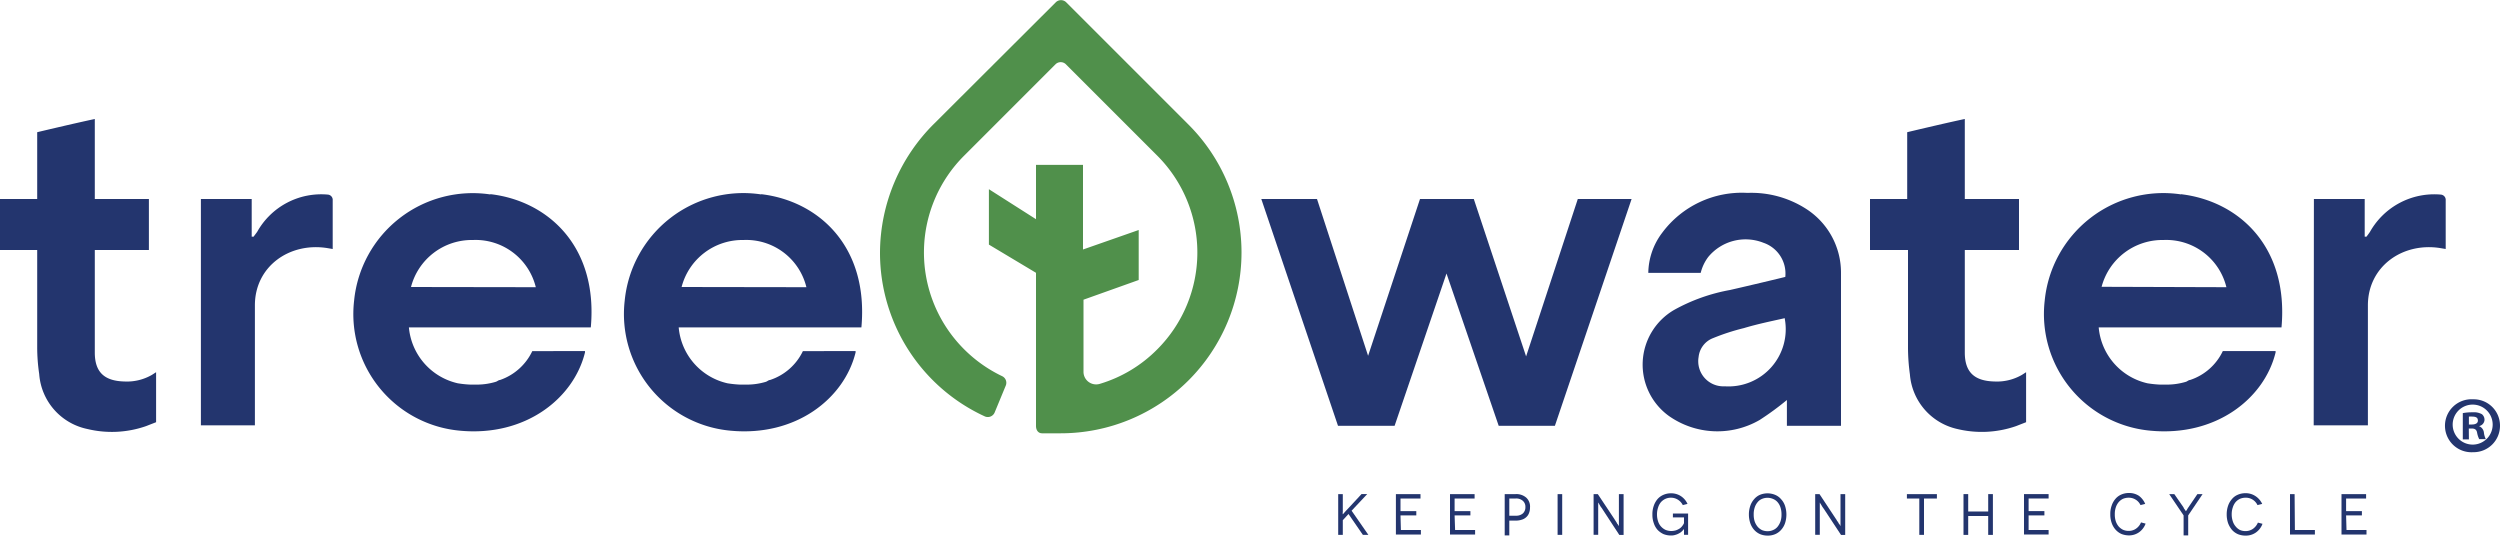 <svg xmlns="http://www.w3.org/2000/svg" viewBox="0 0 250 53.57"><defs><style>.cls-1{fill:#50904b;}.cls-2{fill:#23356e;}</style></defs><g id="Calque_2" data-name="Calque 2"><g id="Isolation_Mode" data-name="Isolation Mode"><path class="cls-1" d="M118.86,12.47,106.6.21a.74.74,0,0,0-1,0L93.4,12.38A18.25,18.25,0,0,0,88,25.24,18,18,0,0,0,98.46,41.63a.74.74,0,0,0,1-.37l1.12-2.71a.73.73,0,0,0-.36-.93,13.8,13.8,0,0,1-4.38-3.3,13.67,13.67,0,0,1,.57-18.75l9.16-9.16a.74.74,0,0,1,1,0l9.16,9.16a13.7,13.7,0,0,1,0,19.36A13.51,13.51,0,0,1,110,38.38h0a1.23,1.23,0,0,1-.39.06,1.26,1.26,0,0,1-1.26-1.23s0-7.24,0-7.24L113.87,28V23l-5.57,1.95V16.49h-4.7v5.43l-4.71-3v5.54l4.71,2.82V42.6c0,.4.21.73.61.73h1.87a18.08,18.08,0,0,0,12.78-30.86Z"/><path class="cls-2" d="M20.09,19.9h5.08v3.77s.15,0,.19,0c.11-.16.25-.33.36-.49a7.34,7.34,0,0,1,7.07-3.72h0a.53.53,0,0,1,.48.58V24.9l-.53-.09c-3.81-.61-7.25,1.85-7.25,5.72v12H20.09Z"/><path class="cls-2" d="M49,19.44A11.92,11.92,0,0,0,35.41,30.07a11.71,11.71,0,0,0,10.6,13c6.52.61,11.36-3.22,12.49-7.83v-.13H53.23A5.58,5.58,0,0,1,50,38c-.14,0-.28.14-.42.18s0,0,0,0a6.58,6.58,0,0,1-1.82.28h-.73a10.6,10.6,0,0,1-1.25-.13,6.31,6.31,0,0,1-4.89-5.59H59.08c.74-8.12-4.3-12.64-10-13.32M41.1,28.7A6.28,6.28,0,0,1,47.29,24a6.2,6.2,0,0,1,6.29,4.72Z"/><path class="cls-2" d="M76.1,19.44A11.92,11.92,0,0,0,62.47,30.07a11.71,11.71,0,0,0,10.6,13c6.53.61,11.36-3.22,12.49-7.83v-.13H80.29A5.56,5.56,0,0,1,77,38c-.14,0-.28.14-.41.18s0,0,0,0a6.58,6.58,0,0,1-1.82.28H74a10.82,10.82,0,0,1-1.25-.13,6.29,6.29,0,0,1-4.88-5.59H86.14c.74-8.12-4.3-12.64-10-13.32M68.16,28.7A6.28,6.28,0,0,1,74.35,24a6.19,6.19,0,0,1,6.29,4.72Z"/><polygon class="cls-2" points="152.61 35.64 157.78 19.9 163.16 19.9 155.49 42.58 149.87 42.58 144.65 27.35 139.46 42.58 133.8 42.58 126.13 19.9 131.7 19.9 136.81 35.58 142 19.9 147.38 19.9 152.61 35.64"/><path class="cls-2" d="M184.1,42.58h-5.41V40a28.17,28.17,0,0,1-2.73,2,8.43,8.43,0,0,1-9.08-.41,6.33,6.33,0,0,1,.52-10.59,18.08,18.08,0,0,1,5.6-2c1.72-.39,5.41-1.27,5.53-1.31a3.25,3.25,0,0,0-2.18-3.41,4.84,4.84,0,0,0-5.52,1.41,4.33,4.33,0,0,0-.76,1.6h-5.24a6.79,6.79,0,0,1,1.38-4,9.92,9.92,0,0,1,8.54-4,10.14,10.14,0,0,1,5.82,1.57,7.57,7.57,0,0,1,3.53,6.45Zm-5.59-10.77c-1.38.31-2.76.59-4.12,1a21.75,21.75,0,0,0-3.08,1,2.27,2.27,0,0,0-1.45,1.89,2.51,2.51,0,0,0,2.61,2.93,5.72,5.72,0,0,0,6-6.79"/><path class="cls-2" d="M196.48,11.9v8h5.42V25h-5.42V35.26c0,2,1,2.85,3,2.89a5,5,0,0,0,2.71-.66l.42-.27v5l-1,.39a10.43,10.43,0,0,1-5.88.29,6.08,6.08,0,0,1-4.74-5.47,19.83,19.83,0,0,1-.19-2.66V25H187V19.9h3.72V13.22s3.72-.89,5.75-1.32"/><path class="cls-2" d="M9.48,11.9v8h5.41V25H9.48V35.26c0,2,1,2.85,3,2.89a5,5,0,0,0,2.71-.66l.42-.27v5l-1,.39a10.39,10.39,0,0,1-5.87.29A6.06,6.06,0,0,1,3.92,37.4a18.32,18.32,0,0,1-.2-2.66V25H0V19.9H3.72V13.22s3.73-.89,5.76-1.32"/><path class="cls-2" d="M231.39,19.9h5.08v3.77s.14,0,.18,0c.11-.16.25-.33.35-.49a7.38,7.38,0,0,1,7.09-3.72h0a.53.53,0,0,1,.48.58V24.9l-.53-.09c-3.8-.61-7.25,1.85-7.25,5.72v12h-5.42Z"/><path class="cls-2" d="M218.1,19.44a11.92,11.92,0,0,0-13.63,10.63,11.71,11.71,0,0,0,10.6,13c6.53.61,11.37-3.22,12.49-7.83v-.13h-5.28A5.53,5.53,0,0,1,219,38c-.14,0-.27.14-.41.18s0,0,0,0a6.58,6.58,0,0,1-1.82.28H216a10.82,10.82,0,0,1-1.25-.13,6.29,6.29,0,0,1-4.88-5.59h18.28c.73-8.12-4.31-12.64-10.05-13.32m-7.94,9.26A6.29,6.29,0,0,1,216.35,24a6.19,6.19,0,0,1,6.29,4.72Z"/><path class="cls-2" d="M250,42.56a2.64,2.64,0,0,1-2.69,2.66,2.65,2.65,0,1,1,0-5.29A2.63,2.63,0,0,1,250,42.56Zm-4.73,0a2,2,0,1,0,2-2.1A2,2,0,0,0,245.27,42.56Zm1.62,1.38h-.61V41.31a5.19,5.19,0,0,1,1-.08,1.63,1.63,0,0,1,.91.19.71.71,0,0,1,.26.58.67.67,0,0,1-.55.61v0a.79.79,0,0,1,.49.64,1.94,1.94,0,0,0,.19.66h-.66a2.33,2.33,0,0,1-.21-.64c-.05-.29-.21-.42-.54-.42h-.29Zm0-1.49h.29c.34,0,.61-.11.61-.39s-.17-.4-.56-.4a2.09,2.09,0,0,0-.34,0Z"/><path class="cls-2" d="M136.84,53.49h-.55l-1.44-2.09-.57.62v1.47h-.46V49.41h.46v1.78a.73.73,0,0,0,0,.24h0l.06-.06.14-.16.19-.21.21-.22,1.27-1.37h.57l-1.56,1.66Z"/><path class="cls-2" d="M140.09,53h2v.45h-2.5V49.41h2.46v.44h-2v1.26h1.58v.43h-1.58Z"/><path class="cls-2" d="M145.51,53h2v.45H145V49.41h2.46v.44h-2v1.26h1.58v.43h-1.58Z"/><path class="cls-2" d="M150.47,49.41h1.1a1.5,1.5,0,0,1,1.05.35,1.2,1.2,0,0,1,.38,1,1.42,1.42,0,0,1-.1.55,1,1,0,0,1-.28.41,1.1,1.1,0,0,1-.45.25,1.78,1.78,0,0,1-.59.09h-.65v1.48h-.46Zm.46,2.16h.65a1,1,0,0,0,.71-.23.83.83,0,0,0,.25-.63.78.78,0,0,0-.27-.64,1,1,0,0,0-.7-.22h-.64Z"/><path class="cls-2" d="M156.22,53.49h-.46V49.41h.46Z"/><path class="cls-2" d="M161.89,49.41h.47v4.08h-.43L160.3,51l-.1-.16-.11-.14s-.07-.13-.16-.27l-.05-.09-.06-.09,0-.07h0v.33c0,.06,0,.19,0,.37s0,.24,0,.45v2.15h-.46V49.41h.42l1.65,2.48.08.13.1.15.08.13c0,.05.06.1.08.12l.12.19,0,.06h0v-.34c0-.1,0-.22,0-.37s0-.22,0-.42Z"/><path class="cls-2" d="M168.38,52.92h0a1.23,1.23,0,0,1-.17.19,1,1,0,0,1-.28.21,1.53,1.53,0,0,1-.37.16,1.41,1.41,0,0,1-.47.07,2.07,2.07,0,0,1-.74-.14,2,2,0,0,1-.59-.42,1.89,1.89,0,0,1-.38-.67,2.41,2.41,0,0,1-.14-.87,2.5,2.5,0,0,1,.14-.88,2.09,2.09,0,0,1,.38-.67,1.67,1.67,0,0,1,.59-.42,1.86,1.86,0,0,1,.75-.15,1.78,1.78,0,0,1,1,.29,1.83,1.83,0,0,1,.65.77l-.47.12a1.35,1.35,0,0,0-.49-.54,1.3,1.3,0,0,0-.7-.2,1.34,1.34,0,0,0-.56.12,1.41,1.41,0,0,0-.44.33,1.57,1.57,0,0,0-.28.53,2.08,2.08,0,0,0-.11.69,2.19,2.19,0,0,0,.11.7,1.4,1.4,0,0,0,.3.52,1.45,1.45,0,0,0,.45.33,1.48,1.48,0,0,0,.57.11,1.66,1.66,0,0,0,.47-.07,1.69,1.69,0,0,0,.38-.19,1.07,1.07,0,0,0,.26-.26,1,1,0,0,0,.16-.27v-.57h-1.11v-.39h1.52v2.13h-.41v-.57Z"/><path class="cls-2" d="M174.89,51.45h0a2.65,2.65,0,0,1,.14-.87,1.94,1.94,0,0,1,.39-.67,1.57,1.57,0,0,1,.58-.43,2,2,0,0,1,1.5,0,1.54,1.54,0,0,1,.6.43,1.81,1.81,0,0,1,.4.67,2.8,2.8,0,0,1,0,1.75,1.9,1.9,0,0,1-.4.67,1.67,1.67,0,0,1-.59.42,1.86,1.86,0,0,1-.75.14,2,2,0,0,1-.74-.14,1.7,1.7,0,0,1-.6-.43,1.94,1.94,0,0,1-.39-.67A2.71,2.71,0,0,1,174.89,51.45Zm.48,0h0a2.19,2.19,0,0,0,.1.7,1.73,1.73,0,0,0,.3.53,1.37,1.37,0,0,0,.43.33,1.43,1.43,0,0,0,.56.11,1.31,1.31,0,0,0,.56-.12,1.16,1.16,0,0,0,.44-.33,1.8,1.8,0,0,0,.29-.53,2.09,2.09,0,0,0,.1-.69,2.19,2.19,0,0,0-.1-.7,1.49,1.49,0,0,0-.29-.53,1.16,1.16,0,0,0-.44-.32,1.38,1.38,0,0,0-.56-.12,1.4,1.4,0,0,0-.56.11,1.09,1.09,0,0,0-.44.33,1.58,1.58,0,0,0-.29.53A2.11,2.11,0,0,0,175.37,51.45Z"/><path class="cls-2" d="M184.05,49.41h.47v4.08h-.42L182.46,51a1.59,1.59,0,0,0-.11-.16l-.1-.14-.16-.27-.06-.09-.05-.09,0-.07h0v.33c0,.06,0,.19,0,.37v2.6h-.46V49.41h.43l1.64,2.48.09.13c0,.07.08.12.1.15a.76.76,0,0,0,.08.13c0,.05.06.1.08.12l.11.19,0,.06h0v-.34c0-.1,0-.22,0-.37s0-.22,0-.42Z"/><path class="cls-2" d="M190.69,49.41h3v.44H192.4v3.64h-.47V49.85h-1.24Z"/><path class="cls-2" d="M198.82,49.41h.47v4.08h-.47V51.6h-2v1.89h-.47V49.41h.47v1.74h2Z"/><path class="cls-2" d="M202.86,53h2v.45H202.4V49.41h2.46v.44h-2v1.26h1.58v.43h-1.58Z"/><path class="cls-2" d="M214.52,50.39l-.47.12,0,0a1.25,1.25,0,0,0-.49-.55,1.29,1.29,0,0,0-.7-.19,1.51,1.51,0,0,0-.56.11,1.37,1.37,0,0,0-.43.33,1.58,1.58,0,0,0-.29.53,2.09,2.09,0,0,0-.1.69,2.15,2.15,0,0,0,.1.7,1.63,1.63,0,0,0,.29.52,1.41,1.41,0,0,0,.44.33,1.4,1.4,0,0,0,.56.11,1.25,1.25,0,0,0,.74-.23,1.38,1.38,0,0,0,.49-.62l.46.12a1.81,1.81,0,0,1-.66.87,1.73,1.73,0,0,1-1,.31,2.12,2.12,0,0,1-.75-.14,1.76,1.76,0,0,1-.59-.43,1.94,1.94,0,0,1-.39-.67,2.46,2.46,0,0,1-.14-.88,2.41,2.41,0,0,1,.14-.87,2,2,0,0,1,.38-.67,1.58,1.58,0,0,1,.59-.43,1.86,1.86,0,0,1,.75-.15,1.76,1.76,0,0,1,1,.28A1.94,1.94,0,0,1,214.52,50.39Z"/><path class="cls-2" d="M219.74,49.41h.52l-1.44,2.13v2h-.46v-2l-1.44-2.13h.51l.93,1.34c0,.07.09.16.15.25s.07.12.08.12h0s0,0,.09-.12l.06-.11a1.16,1.16,0,0,1,.09-.14Z"/><path class="cls-2" d="M226.22,50.39l-.47.12,0,0a1.31,1.31,0,0,0-.49-.55,1.29,1.29,0,0,0-.7-.19,1.47,1.47,0,0,0-.56.11,1.41,1.41,0,0,0-.44.33,1.57,1.57,0,0,0-.28.53,2.08,2.08,0,0,0-.11.69,2.14,2.14,0,0,0,.11.7,1.46,1.46,0,0,0,.29.52A1.31,1.31,0,0,0,224,53a1.4,1.4,0,0,0,.56.11,1.3,1.3,0,0,0,.74-.23,1.45,1.45,0,0,0,.49-.62l.46.12a1.81,1.81,0,0,1-.66.87,1.74,1.74,0,0,1-1.05.31,2,2,0,0,1-.74-.14,1.7,1.7,0,0,1-.6-.43,2.32,2.32,0,0,1-.39-.67,2.71,2.71,0,0,1-.14-.88,2.65,2.65,0,0,1,.14-.87,2,2,0,0,1,.39-.67,1.5,1.5,0,0,1,.59-.43,1.85,1.85,0,0,1,.74-.15,1.74,1.74,0,0,1,1,.28A1.89,1.89,0,0,1,226.22,50.39Z"/><path class="cls-2" d="M229.49,53h2v.45H229V49.41h.46Z"/><path class="cls-2" d="M234.65,53h2v.45h-2.5V49.41h2.46v.44h-2v1.26h1.58v.43h-1.58Z"/></g></g></svg>